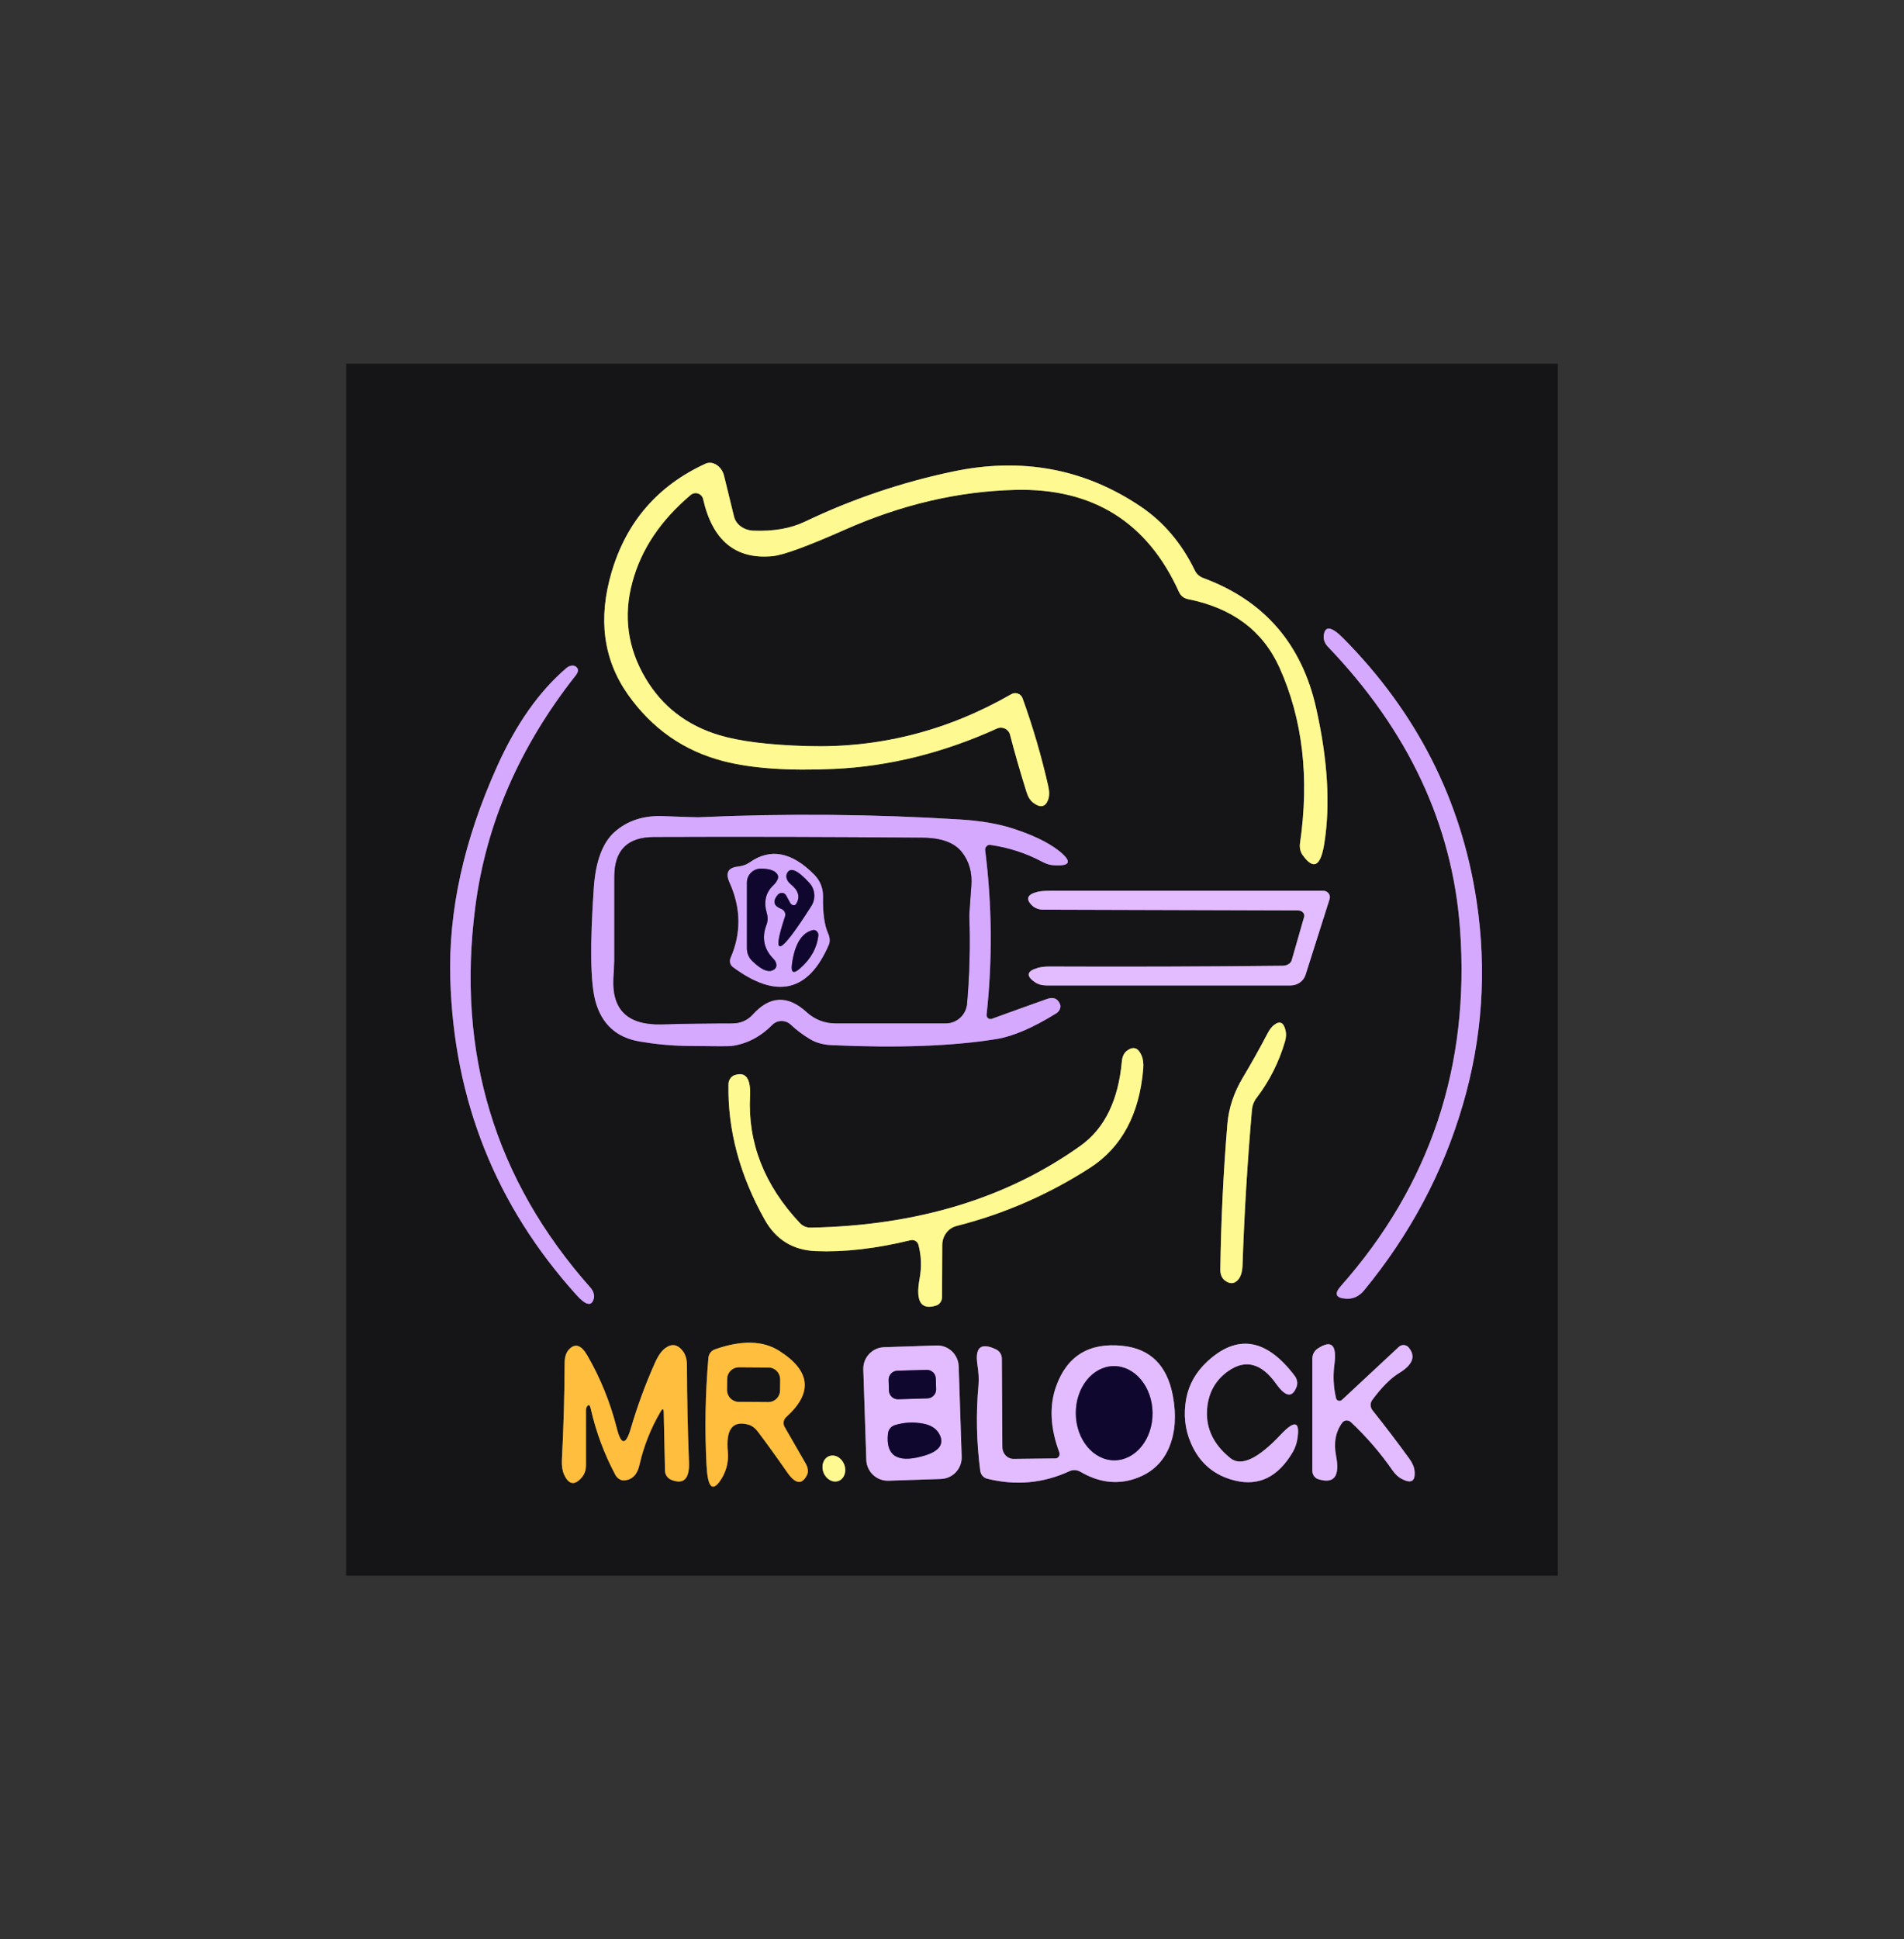 <svg width="110" height="112" viewBox="0 0 110 112" fill="none" xmlns="http://www.w3.org/2000/svg">
<rect x="0" y="0" width="110" height="112" fill="#333333" stroke="none"/>
<g clip-path="url(#clip0_13826_512103)">
<path d="M40.62 28.824C41.165 31.221 42.499 32.319 44.623 32.12C45.251 32.062 46.648 31.551 48.816 30.589C52.088 29.14 55.364 28.374 58.645 28.292C63.132 28.18 66.29 30.149 68.117 34.198C68.212 34.402 68.394 34.555 68.62 34.599C71.187 35.105 72.952 36.419 73.914 38.544C75.261 41.529 75.657 44.919 75.103 48.716C75.073 48.956 75.125 49.197 75.256 49.379C75.883 50.264 76.301 50.04 76.51 48.708C76.865 46.477 76.707 43.871 76.036 40.892C75.205 37.183 73.032 34.679 69.517 33.381C69.299 33.301 69.116 33.141 69.022 32.929C68.263 31.369 67.22 30.141 65.893 29.247C62.646 27.064 59.029 26.393 55.043 27.234C52.083 27.857 49.239 28.819 46.512 30.122C45.681 30.52 44.682 30.695 43.515 30.647C42.968 30.618 42.516 30.29 42.407 29.83L41.831 27.475C41.692 26.921 41.175 26.585 40.752 26.782C38 28.046 36.194 30.132 35.334 33.039C34.542 35.727 34.853 38.08 36.267 40.097C37.662 42.075 39.5 43.361 41.78 43.954C43.408 44.377 45.55 44.528 48.204 44.406C51.359 44.26 54.492 43.483 57.603 42.073C57.909 41.934 58.273 42.109 58.354 42.438C58.621 43.473 58.94 44.579 59.309 45.755C59.392 46.027 59.523 46.232 59.703 46.368C60.106 46.669 60.388 46.613 60.548 46.2C60.631 45.986 60.634 45.712 60.556 45.376C60.162 43.65 59.669 41.966 59.076 40.323C58.981 40.06 58.667 39.951 58.427 40.09C54.727 42.214 50.792 43.213 46.621 43.087C44.414 43.023 42.72 42.812 41.539 42.452C39.682 41.893 38.27 40.804 37.303 39.185C36.258 37.431 36.002 35.571 36.537 33.607C37.047 31.721 38.17 30.047 39.906 28.583C40.161 28.372 40.547 28.503 40.62 28.824Z" stroke="#8A8754" stroke-width="2.5"/>
<path d="M77.757 75.002C78.171 75.031 78.523 74.868 78.815 74.514C81.469 71.281 83.365 67.723 84.502 63.839C85.64 59.979 85.909 56.053 85.311 52.062C84.436 46.234 81.867 41.166 77.604 36.859C76.914 36.164 76.537 36.118 76.474 36.721C76.452 36.932 76.54 37.166 76.715 37.348C81.362 42.194 83.907 47.622 84.349 53.63C84.932 61.549 82.635 68.432 77.458 74.28C77.07 74.723 77.169 74.963 77.757 75.002Z" stroke="#755F8B" stroke-width="2.5"/>
<path d="M28.706 44.29C26.796 48.538 25.899 52.621 26.015 56.54C26.22 63.549 28.65 69.633 33.307 74.791C33.847 75.393 34.18 75.462 34.306 74.995C34.357 74.798 34.284 74.565 34.117 74.368C28.584 68.136 26.365 60.805 27.459 52.376C28.081 47.573 30.016 43.116 33.263 39.003C33.424 38.799 33.434 38.636 33.292 38.515C33.154 38.391 32.913 38.42 32.724 38.58C31.149 39.922 29.809 41.825 28.706 44.29Z" stroke="#755F8B" stroke-width="2.5"/>
<path d="M57.224 48.796C58.279 48.947 59.273 49.27 60.206 49.766C60.435 49.887 60.651 49.955 60.855 49.97C61.861 50.038 61.961 49.754 61.154 49.117C60.527 48.631 59.625 48.2 58.449 47.826C57.627 47.568 56.653 47.403 55.525 47.33C50.465 47.014 45.402 46.971 40.337 47.199C40.278 47.204 39.607 47.182 38.324 47.133C37.187 47.085 36.246 47.391 35.502 48.052C34.812 48.669 34.413 49.741 34.306 51.268C34.078 54.573 34.109 56.758 34.401 57.823C34.766 59.15 35.619 59.925 36.961 60.149C37.865 60.304 38.774 60.39 39.688 60.404C41.243 60.424 42.091 60.426 42.232 60.411C43.122 60.3 43.914 59.894 44.609 59.194C44.901 58.895 45.382 58.888 45.689 59.179C46.019 59.49 46.384 59.765 46.782 60.003C47.142 60.222 47.572 60.341 48.073 60.36C51.874 60.531 55.034 60.414 57.552 60.01C58.52 59.855 59.676 59.359 61.023 58.523C61.227 58.392 61.315 58.158 61.234 57.976C61.098 57.665 60.858 57.568 60.513 57.684C59.443 58.063 58.374 58.448 57.304 58.837C57.144 58.895 56.983 58.771 56.998 58.603C57.343 55.438 57.316 52.276 56.918 49.117C56.889 48.927 57.042 48.767 57.224 48.796Z" stroke="#755F8B" stroke-width="2.5"/>
<path d="M75.344 52.945L74.629 55.446C74.578 55.635 74.359 55.774 74.097 55.774C69.61 55.823 65.123 55.837 60.636 55.818C60.359 55.818 60.131 55.844 59.951 55.898C59.314 56.083 59.261 56.357 59.79 56.722C59.975 56.848 60.201 56.911 60.469 56.911C64.975 56.911 69.673 56.911 74.563 56.911C74.957 56.911 75.307 56.664 75.424 56.306L76.817 51.917C76.889 51.683 76.707 51.443 76.452 51.443C71.202 51.443 65.935 51.443 60.651 51.443C60.349 51.443 60.109 51.465 59.929 51.508C59.336 51.659 59.239 51.924 59.637 52.303C59.79 52.449 60.024 52.536 60.286 52.536L75.001 52.58C75.227 52.58 75.395 52.763 75.344 52.945Z" stroke="#7C688B" stroke-width="2.5"/>
<path d="M73.207 59.726C72.76 60.577 72.288 61.418 71.793 62.249C71.282 63.105 70.988 63.992 70.91 64.91C70.677 67.71 70.541 70.515 70.502 73.325C70.495 73.58 70.589 73.814 70.757 73.945C71.063 74.178 71.328 74.156 71.552 73.879C71.693 73.704 71.771 73.434 71.785 73.07C71.887 70.066 72.07 67.064 72.332 64.065C72.354 63.839 72.441 63.605 72.595 63.408C73.348 62.417 73.897 61.325 74.243 60.134C74.306 59.906 74.315 59.699 74.272 59.515C74.165 59.048 73.946 58.939 73.615 59.187C73.474 59.289 73.338 59.468 73.207 59.726Z" stroke="#8A8754" stroke-width="2.5"/>
<path d="M46.221 70.642C44.16 68.454 43.197 66.004 43.333 63.292C43.382 62.271 43.08 61.872 42.429 62.096C42.232 62.169 42.094 62.366 42.086 62.606C42.033 65.246 42.73 67.856 44.179 70.438C44.826 71.594 45.81 72.2 47.132 72.253C48.775 72.321 50.598 72.112 52.601 71.626C52.805 71.575 53.009 71.692 53.06 71.888C53.23 72.525 53.252 73.182 53.126 73.857C52.888 75.15 53.201 75.666 54.067 75.403C54.278 75.345 54.424 75.141 54.424 74.907L54.438 71.888C54.446 71.371 54.781 70.926 55.262 70.802C58.004 70.107 60.576 68.987 62.977 67.441C64.805 66.259 65.828 64.354 66.047 61.724C66.071 61.418 66.04 61.163 65.952 60.958C65.757 60.501 65.476 60.409 65.106 60.681C64.946 60.798 64.836 61.017 64.814 61.286C64.61 63.547 63.816 65.173 62.43 66.165C58.177 69.203 52.983 70.78 46.848 70.897C46.607 70.904 46.381 70.809 46.221 70.642Z" stroke="#8A8754" stroke-width="2.5"/>
<path d="M77.188 80.755C77.037 80.114 77.006 79.46 77.093 78.794C77.244 77.656 76.918 77.355 76.116 77.89C75.927 78.021 75.817 78.232 75.817 78.466V84.941C75.817 85.167 75.963 85.371 76.175 85.429C77.079 85.706 77.417 85.257 77.188 84.08C77.042 83.322 77.162 82.683 77.546 82.162C77.662 82.002 77.895 81.987 78.049 82.133C78.943 82.974 79.743 83.9 80.448 84.912C80.608 85.14 80.781 85.303 80.965 85.4C81.524 85.701 81.777 85.556 81.724 84.963C81.704 84.734 81.605 84.496 81.425 84.248C80.734 83.295 80.022 82.359 79.288 81.441C79.157 81.266 79.15 81.032 79.274 80.857C79.828 80.109 80.35 79.586 80.841 79.29C81.629 78.808 81.806 78.315 81.374 77.809C81.235 77.649 80.98 77.634 80.82 77.78L77.531 80.843C77.414 80.952 77.225 80.901 77.188 80.755Z" stroke="#7C688B" stroke-width="2.5"/>
<path d="M38.346 81.565L38.419 84.941C38.426 85.174 38.572 85.378 38.79 85.466C39.505 85.748 39.843 85.402 39.804 84.43C39.731 82.583 39.692 80.733 39.687 78.881C39.687 78.517 39.609 78.235 39.454 78.035C39.157 77.637 38.82 77.576 38.44 77.853C38.217 78.014 38.01 78.31 37.821 78.743C37.281 79.958 36.824 81.202 36.45 82.476C36.158 83.482 35.886 83.482 35.633 82.476C35.259 80.998 34.693 79.601 33.934 78.283C33.584 77.676 33.232 77.557 32.877 77.926C32.707 78.106 32.622 78.368 32.622 78.714C32.612 80.585 32.559 82.454 32.461 84.321C32.447 84.661 32.49 84.943 32.593 85.167C32.87 85.769 33.222 85.806 33.65 85.276C33.781 85.108 33.854 84.875 33.854 84.612C33.854 83.553 33.854 82.491 33.854 81.426C33.854 81.363 33.868 81.305 33.898 81.251C34 81.081 34.078 81.117 34.131 81.36C34.432 82.692 34.904 83.961 35.546 85.167C35.662 85.385 35.874 85.517 36.078 85.495C36.53 85.451 36.817 85.159 36.938 84.62C37.191 83.511 37.602 82.476 38.171 81.514C38.282 81.329 38.341 81.346 38.346 81.565Z" stroke="#8A692A" stroke-width="2.5"/>
<path d="M45.018 78.013C44.079 77.416 42.842 77.386 41.306 77.926C41.095 77.999 40.949 78.189 40.927 78.415C40.747 80.476 40.711 82.544 40.818 84.62C40.881 85.83 41.126 86.153 41.554 85.59C41.926 85.094 42.108 84.474 42.05 83.854C41.923 82.556 42.315 82.029 43.224 82.272C43.428 82.323 43.625 82.469 43.785 82.68C44.364 83.453 44.928 84.236 45.477 85.028C45.953 85.713 46.335 85.765 46.622 85.181C46.709 85.006 46.68 84.766 46.556 84.54L45.324 82.396C45.222 82.213 45.266 81.98 45.426 81.834C46.972 80.439 46.836 79.166 45.018 78.013Z" stroke="#8A692A" stroke-width="2.5"/>
<path d="M55.386 78.908C55.364 78.218 54.788 77.678 54.098 77.703L51.081 77.803C50.392 77.824 49.852 78.4 49.876 79.091L50.049 84.309C50.071 84.999 50.647 85.538 51.337 85.513L54.354 85.413C55.044 85.393 55.583 84.817 55.559 84.126L55.386 78.908Z" stroke="#7C688B" stroke-width="2.5"/>
<path d="M60.979 84.226L58.573 84.255C58.208 84.263 57.909 83.956 57.909 83.57L57.88 78.466C57.88 78.232 57.749 78.028 57.552 77.933C56.682 77.515 56.32 77.8 56.465 78.787C56.538 79.263 56.56 79.662 56.531 79.982C56.38 81.64 56.414 83.293 56.633 84.941C56.662 85.167 56.823 85.349 57.041 85.4C58.694 85.808 60.277 85.662 61.788 84.963C61.985 84.868 62.219 84.882 62.423 84.999C63.468 85.612 64.508 85.748 65.544 85.407C66.511 85.087 67.182 84.472 67.556 83.562C67.901 82.712 67.969 81.727 67.76 80.609C67.43 78.85 66.457 77.887 64.844 77.722C62.923 77.523 61.647 78.303 61.016 80.062C60.612 81.19 60.673 82.459 61.198 83.869C61.263 84.044 61.147 84.226 60.979 84.226Z" stroke="#7C688B" stroke-width="2.5"/>
<path d="M71.085 84.212C70.045 83.375 69.603 82.364 69.758 81.178C69.875 80.327 70.276 79.662 70.961 79.18C71.958 78.48 72.882 78.728 73.732 79.924C74.272 80.682 74.663 80.738 74.906 80.092C74.986 79.888 74.943 79.64 74.789 79.443C73.161 77.299 71.481 77.027 69.751 78.626C69.095 79.234 68.689 79.946 68.533 80.763C68.363 81.676 68.453 82.537 68.803 83.344C69.299 84.496 70.152 85.218 71.362 85.509C72.743 85.84 73.854 85.286 74.695 83.847C74.816 83.633 74.899 83.404 74.943 83.162C75.132 82.082 74.819 81.975 74.002 82.841C72.68 84.25 71.707 84.707 71.085 84.212Z" stroke="#7C688B" stroke-width="2.5"/>
<path d="M48.447 85.525C48.78 85.4 48.926 84.977 48.775 84.582C48.627 84.19 48.233 83.971 47.903 84.094C47.569 84.219 47.424 84.642 47.575 85.037C47.723 85.429 48.116 85.648 48.447 85.525Z" stroke="#8A8754" stroke-width="2.5"/>
<path d="M46.615 58.457C47.067 58.873 47.657 59.099 48.27 59.099H54.635C55.277 59.099 55.809 58.61 55.868 57.969C56.014 56.287 56.057 54.61 55.999 52.938C55.994 52.845 56.033 52.252 56.116 51.158C56.174 50.4 55.994 49.754 55.576 49.219C55.143 48.665 54.38 48.385 53.286 48.38C48.143 48.337 42.969 48.324 37.763 48.344C36.251 48.349 35.495 49.107 35.495 50.619C35.495 52.116 35.495 53.74 35.495 55.49C35.495 55.524 35.478 55.864 35.444 56.51C35.351 58.328 36.28 59.211 38.229 59.157C39.688 59.118 41.058 59.099 42.342 59.099C42.772 59.099 43.188 58.917 43.479 58.596C44.471 57.492 45.516 57.446 46.615 58.457Z" stroke="#755F8B" stroke-width="2.5"/>
<path d="M47.059 50.531C45.756 49.199 44.505 48.959 43.304 49.809C43.119 49.936 42.901 50.014 42.648 50.043C42.064 50.101 41.897 50.407 42.145 50.962C42.811 52.434 42.832 53.885 42.21 55.315C42.123 55.511 42.181 55.737 42.349 55.854C44.862 57.721 46.707 57.291 47.883 54.564C47.963 54.381 47.949 54.141 47.839 53.9C47.626 53.424 47.528 52.709 47.548 51.756C47.555 51.297 47.38 50.859 47.059 50.531Z" stroke="#755F8B" stroke-width="2.5"/>
<path d="M43.472 55.511C44.055 56.075 44.49 56.219 44.777 55.942C44.908 55.818 44.872 55.57 44.697 55.388C44.133 54.819 43.994 54.16 44.281 53.411C44.361 53.2 44.369 52.967 44.303 52.748C44.108 52.082 44.235 51.54 44.682 51.122C44.894 50.918 45.003 50.684 44.937 50.546C44.825 50.293 44.5 50.167 43.96 50.167C43.516 50.159 43.151 50.524 43.151 50.969V54.768C43.151 55.052 43.267 55.322 43.472 55.511Z" stroke="#735896" stroke-width="2.5"/>
<path d="M45.652 52.143L45.411 51.705C45.309 51.523 45.047 51.523 44.908 51.705C44.631 52.06 44.704 52.32 45.127 52.485C45.316 52.558 45.411 52.755 45.353 52.93C44.531 55.414 45.039 55.21 46.877 52.318C47.139 51.902 47.096 51.355 46.76 50.991C46.05 50.208 45.613 50.04 45.448 50.487C45.389 50.67 45.477 50.896 45.681 51.063C46.143 51.433 46.245 51.817 45.987 52.216C45.914 52.325 45.732 52.288 45.652 52.143Z" stroke="#735896" stroke-width="2.5"/>
<path d="M45.754 55.679C45.686 56.18 45.841 56.263 46.221 55.927C46.843 55.383 47.195 54.751 47.278 54.031C47.3 53.834 47.125 53.667 46.942 53.718C46.306 53.883 45.909 54.537 45.754 55.679Z" stroke="#735896" stroke-width="2.5"/>
<path d="M45.064 79.657C45.069 79.29 44.77 78.983 44.398 78.982L42.691 78.97C42.32 78.969 42.021 79.268 42.016 79.636L42.011 80.278C42.006 80.646 42.305 80.952 42.677 80.953L44.384 80.965C44.755 80.967 45.054 80.668 45.059 80.299L45.064 79.657Z" stroke="#8A692A" stroke-width="2.5"/>
<path d="M54.064 79.614C54.059 79.326 53.818 79.1 53.531 79.112L51.84 79.162C51.558 79.173 51.332 79.406 51.338 79.695L51.356 80.307C51.361 80.595 51.602 80.821 51.889 80.809L53.58 80.759C53.862 80.748 54.088 80.515 54.082 80.226L54.064 79.614Z" stroke="#796296" stroke-width="2.5"/>
<path d="M53.352 82.221C52.788 82.109 52.234 82.138 51.69 82.308C51.478 82.374 51.325 82.564 51.303 82.79C51.167 84.044 51.806 84.486 53.221 84.117C54.193 83.869 54.555 83.463 54.307 82.899C54.147 82.539 53.828 82.313 53.352 82.221Z" stroke="#796296" stroke-width="2.5"/>
<path d="M64.398 84.335C65.624 84.321 66.601 83.096 66.586 81.593C66.572 80.092 65.565 78.881 64.341 78.896C63.115 78.91 62.138 80.135 62.153 81.639C62.167 83.14 63.174 84.35 64.398 84.335Z" stroke="#796296" stroke-width="2.5"/>
<path d="M20 21C43.333 21 66.667 21 90 21C90 44.333 90 67.667 90 91C66.667 91 43.333 91 20 91C20 67.667 20 44.333 20 21ZM40.621 28.824C41.165 31.221 42.5 32.319 44.624 32.12C45.251 32.062 46.649 31.551 48.817 30.588C52.088 29.14 55.365 28.374 58.646 28.292C63.133 28.18 66.29 30.149 68.118 34.198C68.213 34.402 68.395 34.555 68.621 34.599C71.188 35.105 72.952 36.419 73.915 38.544C75.261 41.529 75.657 44.919 75.103 48.716C75.074 48.956 75.125 49.197 75.256 49.379C75.883 50.264 76.301 50.04 76.51 48.708C76.865 46.477 76.707 43.871 76.037 40.892C75.205 37.183 73.032 34.679 69.518 33.381C69.299 33.301 69.117 33.141 69.022 32.929C68.263 31.369 67.221 30.141 65.894 29.247C62.647 27.064 59.03 26.393 55.044 27.234C52.083 27.857 49.24 28.819 46.513 30.122C45.681 30.52 44.682 30.695 43.516 30.647C42.969 30.618 42.517 30.29 42.407 29.83L41.831 27.475C41.693 26.921 41.175 26.585 40.752 26.782C38.001 28.046 36.195 30.132 35.334 33.038C34.542 35.727 34.853 38.08 36.268 40.097C37.663 42.075 39.5 43.361 41.78 43.954C43.409 44.377 45.55 44.528 48.204 44.406C51.359 44.26 54.492 43.483 57.603 42.073C57.909 41.934 58.274 42.109 58.354 42.438C58.621 43.473 58.94 44.579 59.309 45.755C59.392 46.027 59.523 46.232 59.703 46.368C60.107 46.669 60.389 46.613 60.549 46.2C60.632 45.986 60.634 45.712 60.556 45.376C60.163 43.65 59.669 41.966 59.076 40.323C58.981 40.06 58.668 39.951 58.427 40.09C54.728 42.214 50.793 43.213 46.622 43.087C44.415 43.023 42.721 42.812 41.54 42.452C39.683 41.893 38.27 40.804 37.303 39.185C36.258 37.431 36.003 35.571 36.538 33.607C37.048 31.721 38.171 30.047 39.906 28.583C40.161 28.372 40.548 28.503 40.621 28.824ZM77.757 75.002C78.171 75.031 78.523 74.868 78.815 74.513C81.469 71.281 83.365 67.723 84.502 63.839C85.64 59.979 85.909 56.053 85.311 52.062C84.436 46.234 81.867 41.166 77.604 36.859C76.914 36.164 76.537 36.118 76.474 36.721C76.452 36.932 76.54 37.166 76.715 37.348C81.362 42.194 83.907 47.622 84.349 53.63C84.932 61.549 82.635 68.432 77.458 74.28C77.069 74.723 77.169 74.963 77.757 75.002ZM28.706 44.29C26.796 48.538 25.899 52.621 26.016 56.54C26.22 63.549 28.65 69.633 33.307 74.791C33.847 75.393 34.18 75.462 34.306 74.995C34.357 74.798 34.284 74.565 34.117 74.368C28.585 68.136 26.366 60.805 27.459 52.376C28.082 47.573 30.016 43.116 33.264 39.003C33.424 38.799 33.434 38.636 33.293 38.515C33.154 38.391 32.913 38.42 32.724 38.58C31.149 39.922 29.81 41.825 28.706 44.29ZM57.224 48.796C58.279 48.947 59.273 49.27 60.206 49.766C60.435 49.887 60.651 49.955 60.855 49.97C61.861 50.038 61.961 49.754 61.154 49.117C60.527 48.631 59.625 48.2 58.449 47.826C57.627 47.568 56.653 47.403 55.525 47.33C50.465 47.014 45.402 46.971 40.337 47.199C40.278 47.204 39.607 47.182 38.324 47.133C37.187 47.085 36.246 47.391 35.502 48.052C34.812 48.669 34.413 49.741 34.306 51.268C34.078 54.573 34.109 56.758 34.401 57.823C34.766 59.15 35.619 59.925 36.96 60.149C37.865 60.304 38.774 60.39 39.688 60.404C41.243 60.424 42.091 60.426 42.232 60.411C43.122 60.3 43.914 59.894 44.609 59.194C44.901 58.895 45.382 58.888 45.688 59.179C46.019 59.49 46.384 59.765 46.782 60.003C47.142 60.222 47.572 60.341 48.073 60.36C51.874 60.531 55.034 60.414 57.552 60.01C58.519 59.855 59.676 59.359 61.023 58.523C61.227 58.392 61.315 58.158 61.234 57.976C61.098 57.665 60.858 57.568 60.513 57.684C59.443 58.063 58.374 58.448 57.304 58.837C57.144 58.895 56.983 58.771 56.998 58.603C57.343 55.438 57.316 52.276 56.918 49.117C56.889 48.927 57.042 48.767 57.224 48.796ZM75.344 52.945L74.629 55.446C74.578 55.635 74.359 55.774 74.097 55.774C69.61 55.823 65.123 55.837 60.636 55.818C60.359 55.818 60.131 55.844 59.951 55.898C59.314 56.083 59.261 56.357 59.791 56.722C59.975 56.848 60.201 56.911 60.469 56.911C64.975 56.911 69.673 56.911 74.564 56.911C74.957 56.911 75.307 56.663 75.424 56.306L76.817 51.917C76.89 51.683 76.707 51.443 76.452 51.443C71.202 51.443 65.935 51.443 60.651 51.443C60.35 51.443 60.109 51.465 59.929 51.508C59.336 51.659 59.239 51.924 59.638 52.303C59.791 52.449 60.024 52.536 60.286 52.536L75.001 52.58C75.227 52.58 75.395 52.763 75.344 52.945ZM73.207 59.726C72.76 60.577 72.288 61.418 71.793 62.249C71.282 63.105 70.988 63.992 70.91 64.91C70.677 67.71 70.541 70.515 70.502 73.325C70.495 73.58 70.59 73.814 70.757 73.945C71.064 74.178 71.329 74.156 71.552 73.879C71.693 73.704 71.771 73.434 71.785 73.07C71.888 70.066 72.07 67.064 72.332 64.065C72.354 63.839 72.442 63.605 72.595 63.408C73.348 62.417 73.898 61.325 74.243 60.134C74.306 59.906 74.316 59.699 74.272 59.515C74.165 59.048 73.946 58.938 73.616 59.187C73.475 59.288 73.338 59.468 73.207 59.726ZM46.221 70.642C44.16 68.454 43.197 66.004 43.333 63.292C43.382 62.271 43.081 61.872 42.429 62.096C42.232 62.169 42.094 62.366 42.087 62.606C42.033 65.246 42.731 67.856 44.179 70.438C44.826 71.594 45.81 72.2 47.132 72.253C48.775 72.321 50.598 72.112 52.601 71.626C52.805 71.575 53.009 71.692 53.06 71.888C53.231 72.525 53.252 73.182 53.126 73.857C52.888 75.15 53.201 75.666 54.067 75.403C54.278 75.345 54.424 75.141 54.424 74.907L54.438 71.888C54.446 71.371 54.781 70.926 55.263 70.802C58.004 70.107 60.576 68.987 62.977 67.441C64.805 66.259 65.828 64.354 66.047 61.724C66.071 61.418 66.04 61.163 65.952 60.958C65.758 60.501 65.476 60.409 65.106 60.681C64.946 60.798 64.837 61.017 64.815 61.286C64.61 63.547 63.816 65.173 62.43 66.165C58.177 69.203 52.983 70.78 46.848 70.897C46.607 70.904 46.381 70.809 46.221 70.642ZM77.189 80.755C77.038 80.114 77.006 79.46 77.094 78.794C77.244 77.656 76.919 77.355 76.117 77.89C75.927 78.021 75.818 78.232 75.818 78.466V84.941C75.818 85.167 75.963 85.371 76.175 85.429C77.079 85.706 77.417 85.257 77.189 84.08C77.043 83.322 77.162 82.683 77.546 82.162C77.662 82.002 77.896 81.987 78.049 82.133C78.943 82.974 79.743 83.9 80.448 84.912C80.608 85.14 80.781 85.303 80.966 85.4C81.525 85.701 81.777 85.556 81.724 84.963C81.704 84.734 81.605 84.496 81.425 84.248C80.735 83.295 80.023 82.359 79.288 81.441C79.157 81.266 79.15 81.032 79.274 80.857C79.828 80.109 80.351 79.586 80.842 79.29C81.629 78.808 81.807 78.315 81.374 77.809C81.235 77.649 80.98 77.634 80.82 77.78L77.531 80.843C77.415 80.952 77.225 80.901 77.189 80.755ZM38.346 81.565L38.419 84.941C38.426 85.174 38.572 85.378 38.791 85.466C39.505 85.748 39.843 85.402 39.804 84.43C39.731 82.583 39.692 80.733 39.688 78.881C39.688 78.517 39.61 78.235 39.454 78.035C39.158 77.637 38.82 77.576 38.441 77.853C38.217 78.013 38.01 78.31 37.821 78.743C37.281 79.958 36.824 81.202 36.45 82.476C36.158 83.482 35.886 83.482 35.633 82.476C35.259 80.998 34.693 79.601 33.934 78.283C33.584 77.676 33.232 77.557 32.877 77.926C32.707 78.106 32.622 78.368 32.622 78.713C32.612 80.585 32.559 82.454 32.462 84.321C32.447 84.661 32.491 84.943 32.593 85.167C32.87 85.769 33.222 85.806 33.65 85.276C33.781 85.108 33.854 84.875 33.854 84.612C33.854 83.553 33.854 82.491 33.854 81.426C33.854 81.363 33.869 81.305 33.898 81.251C34 81.081 34.078 81.117 34.131 81.36C34.433 82.692 34.904 83.961 35.546 85.167C35.663 85.385 35.874 85.517 36.078 85.495C36.53 85.451 36.817 85.159 36.938 84.62C37.191 83.511 37.602 82.476 38.171 81.513C38.283 81.329 38.341 81.346 38.346 81.565ZM45.018 78.013C44.08 77.416 42.842 77.386 41.306 77.926C41.095 77.999 40.949 78.189 40.927 78.415C40.747 80.476 40.711 82.544 40.818 84.62C40.881 85.83 41.126 86.153 41.554 85.59C41.926 85.094 42.108 84.474 42.05 83.854C41.924 82.556 42.315 82.029 43.224 82.272C43.428 82.323 43.625 82.469 43.785 82.68C44.364 83.453 44.928 84.236 45.477 85.028C45.953 85.713 46.335 85.765 46.622 85.181C46.709 85.006 46.68 84.766 46.556 84.54L45.324 82.396C45.222 82.213 45.266 81.98 45.426 81.834C46.972 80.439 46.836 79.166 45.018 78.013ZM55.386 78.908C55.365 78.218 54.788 77.678 54.098 77.703L51.081 77.803C50.392 77.824 49.852 78.4 49.876 79.091L50.05 84.309C50.071 84.999 50.647 85.538 51.337 85.513L54.354 85.413C55.044 85.393 55.583 84.817 55.559 84.126L55.386 78.908ZM60.979 84.226L58.573 84.255C58.208 84.263 57.909 83.956 57.909 83.57L57.88 78.466C57.88 78.232 57.749 78.028 57.552 77.933C56.682 77.515 56.32 77.8 56.466 78.787C56.538 79.263 56.56 79.662 56.531 79.982C56.381 81.64 56.415 83.293 56.633 84.941C56.663 85.167 56.823 85.349 57.042 85.4C58.694 85.808 60.277 85.662 61.788 84.963C61.985 84.868 62.219 84.882 62.423 84.999C63.468 85.612 64.508 85.748 65.544 85.407C66.511 85.087 67.182 84.472 67.556 83.562C67.901 82.712 67.969 81.727 67.76 80.609C67.43 78.85 66.458 77.887 64.844 77.722C62.924 77.523 61.648 78.303 61.016 80.062C60.612 81.19 60.673 82.459 61.198 83.869C61.264 84.044 61.147 84.226 60.979 84.226ZM71.085 84.212C70.045 83.375 69.603 82.364 69.758 81.178C69.875 80.327 70.276 79.662 70.962 79.18C71.958 78.48 72.882 78.728 73.732 79.924C74.272 80.682 74.663 80.738 74.906 80.092C74.987 79.888 74.943 79.64 74.79 79.443C73.161 77.299 71.482 77.027 69.751 78.626C69.095 79.234 68.689 79.946 68.533 80.763C68.363 81.676 68.453 82.537 68.803 83.344C69.299 84.496 70.152 85.218 71.362 85.509C72.743 85.84 73.854 85.286 74.695 83.847C74.816 83.633 74.899 83.404 74.943 83.162C75.132 82.082 74.819 81.975 74.002 82.841C72.68 84.25 71.708 84.707 71.085 84.212ZM48.447 85.525C48.78 85.4 48.926 84.977 48.775 84.582C48.627 84.19 48.233 83.971 47.903 84.094C47.57 84.219 47.424 84.642 47.575 85.037C47.723 85.429 48.117 85.648 48.447 85.525Z" fill="#151417"/>
<path d="M40.621 28.824C40.548 28.503 40.161 28.372 39.906 28.583C38.171 30.047 37.048 31.721 36.538 33.607C36.003 35.571 36.258 37.431 37.303 39.185C38.27 40.804 39.683 41.893 41.54 42.452C42.721 42.812 44.415 43.023 46.622 43.087C50.793 43.213 54.728 42.214 58.427 40.09C58.668 39.951 58.981 40.06 59.076 40.323C59.669 41.966 60.163 43.65 60.556 45.376C60.634 45.712 60.632 45.986 60.549 46.2C60.389 46.613 60.107 46.669 59.703 46.368C59.523 46.232 59.392 46.027 59.309 45.755C58.94 44.579 58.622 43.473 58.354 42.438C58.274 42.109 57.909 41.934 57.603 42.073C54.492 43.483 51.359 44.26 48.204 44.406C45.55 44.528 43.409 44.377 41.78 43.954C39.5 43.361 37.663 42.075 36.268 40.097C34.853 38.08 34.542 35.727 35.334 33.039C36.195 30.132 38.001 28.046 40.752 26.782C41.175 26.585 41.693 26.921 41.831 27.475L42.407 29.83C42.517 30.29 42.969 30.618 43.516 30.647C44.682 30.695 45.681 30.52 46.513 30.122C49.24 28.819 52.083 27.857 55.044 27.234C59.03 26.393 62.647 27.064 65.894 29.247C67.221 30.141 68.264 31.369 69.022 32.929C69.117 33.141 69.299 33.301 69.518 33.381C73.032 34.679 75.205 37.183 76.037 40.892C76.707 43.871 76.865 46.477 76.51 48.708C76.302 50.04 75.883 50.264 75.256 49.379C75.125 49.197 75.074 48.956 75.103 48.716C75.657 44.919 75.261 41.529 73.915 38.544C72.952 36.419 71.188 35.105 68.621 34.599C68.395 34.555 68.213 34.402 68.118 34.198C66.29 30.149 63.133 28.18 58.646 28.292C55.365 28.374 52.088 29.14 48.817 30.589C46.649 31.551 45.251 32.062 44.624 32.12C42.5 32.319 41.165 31.221 40.621 28.824Z" fill="#FEF990"/>
<path d="M77.757 75.002C77.169 74.963 77.07 74.723 77.458 74.28C82.635 68.432 84.932 61.549 84.349 53.63C83.907 47.622 81.362 42.194 76.715 37.348C76.54 37.166 76.452 36.932 76.474 36.721C76.537 36.118 76.914 36.164 77.604 36.859C81.867 41.166 84.436 46.234 85.311 52.062C85.909 56.053 85.64 59.979 84.502 63.839C83.365 67.723 81.469 71.281 78.815 74.514C78.523 74.868 78.171 75.031 77.757 75.002Z" fill="#D5A9FE"/>
<path d="M28.706 44.29C29.809 41.825 31.149 39.922 32.724 38.58C32.913 38.42 33.154 38.391 33.292 38.515C33.434 38.636 33.424 38.799 33.263 39.003C30.016 43.116 28.081 47.573 27.459 52.376C26.365 60.805 28.584 68.136 34.117 74.368C34.284 74.565 34.357 74.798 34.306 74.995C34.18 75.462 33.847 75.393 33.307 74.791C28.65 69.633 26.22 63.549 26.015 56.54C25.899 52.621 26.796 48.538 28.706 44.29Z" fill="#D5A9FE"/>
<path d="M56.918 49.117C57.316 52.276 57.343 55.438 56.998 58.603C56.983 58.771 57.144 58.895 57.304 58.837C58.374 58.448 59.443 58.063 60.513 57.684C60.858 57.568 61.098 57.665 61.234 57.976C61.315 58.158 61.227 58.392 61.023 58.523C59.676 59.359 58.52 59.855 57.552 60.01C55.034 60.414 51.874 60.531 48.073 60.36C47.572 60.341 47.142 60.222 46.782 60.003C46.384 59.765 46.019 59.49 45.689 59.179C45.382 58.888 44.901 58.895 44.609 59.194C43.914 59.894 43.122 60.3 42.232 60.411C42.091 60.426 41.243 60.424 39.688 60.404C38.774 60.39 37.865 60.304 36.961 60.149C35.619 59.925 34.766 59.15 34.401 57.823C34.109 56.758 34.078 54.573 34.306 51.268C34.413 49.741 34.812 48.669 35.502 48.052C36.246 47.391 37.187 47.085 38.324 47.133C39.607 47.182 40.278 47.204 40.337 47.199C45.402 46.971 50.465 47.014 55.525 47.33C56.653 47.403 57.627 47.568 58.449 47.826C59.625 48.2 60.527 48.631 61.154 49.117C61.961 49.754 61.861 50.038 60.855 49.97C60.651 49.955 60.435 49.887 60.206 49.766C59.273 49.27 58.279 48.947 57.224 48.796C57.042 48.767 56.889 48.927 56.918 49.117ZM46.615 58.457C47.067 58.873 47.657 59.099 48.27 59.099H54.636C55.277 59.099 55.809 58.61 55.868 57.969C56.014 56.287 56.057 54.61 55.999 52.938C55.994 52.845 56.033 52.252 56.116 51.158C56.174 50.4 55.994 49.754 55.576 49.219C55.144 48.665 54.38 48.385 53.286 48.38C48.144 48.337 42.969 48.324 37.763 48.344C36.251 48.349 35.495 49.107 35.495 50.619C35.495 52.116 35.495 53.74 35.495 55.49C35.495 55.524 35.478 55.864 35.444 56.51C35.351 58.328 36.28 59.211 38.229 59.157C39.688 59.118 41.058 59.099 42.342 59.099C42.772 59.099 43.188 58.917 43.479 58.596C44.471 57.492 45.516 57.446 46.615 58.457Z" fill="#D5A9FE"/>
<path d="M46.615 58.457C45.516 57.446 44.471 57.492 43.479 58.596C43.188 58.917 42.772 59.099 42.342 59.099C41.058 59.099 39.688 59.118 38.229 59.157C36.28 59.211 35.351 58.328 35.444 56.51C35.478 55.864 35.495 55.524 35.495 55.49C35.495 53.74 35.495 52.116 35.495 50.619C35.495 49.107 36.251 48.349 37.763 48.344C42.969 48.324 48.143 48.337 53.286 48.38C54.38 48.385 55.143 48.665 55.576 49.219C55.994 49.754 56.174 50.4 56.116 51.158C56.033 52.252 55.994 52.845 55.999 52.938C56.057 54.61 56.014 56.287 55.868 57.969C55.809 58.61 55.277 59.099 54.635 59.099H48.27C47.657 59.099 47.067 58.873 46.615 58.457ZM47.059 50.531C45.757 49.199 44.505 48.959 43.304 49.809C43.12 49.936 42.901 50.014 42.648 50.043C42.065 50.101 41.897 50.407 42.145 50.962C42.811 52.434 42.833 53.885 42.21 55.315C42.123 55.511 42.181 55.737 42.349 55.854C44.862 57.721 46.707 57.291 47.883 54.563C47.964 54.381 47.949 54.141 47.84 53.9C47.626 53.424 47.529 52.709 47.548 51.756C47.555 51.297 47.38 50.859 47.059 50.531Z" fill="#151417"/>
<path d="M47.059 50.531C47.38 50.859 47.555 51.297 47.548 51.756C47.528 52.709 47.626 53.424 47.839 53.9C47.949 54.141 47.963 54.381 47.883 54.564C46.707 57.291 44.862 57.721 42.349 55.854C42.181 55.737 42.123 55.511 42.21 55.315C42.832 53.885 42.811 52.434 42.145 50.962C41.897 50.407 42.064 50.101 42.648 50.043C42.901 50.014 43.119 49.936 43.304 49.809C44.505 48.959 45.756 49.199 47.059 50.531ZM43.472 55.511C44.055 56.075 44.49 56.219 44.777 55.942C44.908 55.818 44.872 55.57 44.697 55.388C44.133 54.819 43.994 54.16 44.281 53.411C44.361 53.2 44.369 52.967 44.303 52.748C44.108 52.082 44.235 51.54 44.682 51.122C44.894 50.918 45.003 50.684 44.937 50.546C44.825 50.293 44.5 50.167 43.96 50.167C43.515 50.159 43.151 50.524 43.151 50.969V54.768C43.151 55.052 43.267 55.322 43.472 55.511ZM45.652 52.143L45.411 51.705C45.309 51.523 45.047 51.523 44.908 51.705C44.631 52.06 44.704 52.32 45.127 52.485C45.316 52.558 45.411 52.755 45.353 52.93C44.531 55.414 45.039 55.21 46.877 52.318C47.139 51.902 47.096 51.355 46.76 50.991C46.05 50.208 45.613 50.04 45.448 50.487C45.389 50.67 45.477 50.896 45.681 51.064C46.143 51.433 46.245 51.817 45.987 52.216C45.914 52.325 45.732 52.289 45.652 52.143ZM45.754 55.679C45.686 56.18 45.842 56.263 46.221 55.927C46.843 55.383 47.195 54.751 47.278 54.031C47.3 53.834 47.125 53.667 46.943 53.718C46.306 53.883 45.91 54.537 45.754 55.679Z" fill="#D5A9FE"/>
<path d="M43.472 55.511C43.267 55.322 43.151 55.052 43.151 54.768V50.969C43.151 50.524 43.516 50.159 43.96 50.167C44.5 50.167 44.825 50.293 44.937 50.546C45.003 50.684 44.894 50.918 44.682 51.122C44.235 51.54 44.108 52.082 44.303 52.748C44.369 52.967 44.361 53.2 44.281 53.411C43.994 54.16 44.133 54.819 44.697 55.388C44.872 55.57 44.908 55.818 44.777 55.942C44.49 56.219 44.055 56.075 43.472 55.511Z" fill="#10072E"/>
<path d="M45.987 52.216C46.245 51.817 46.143 51.433 45.681 51.063C45.477 50.896 45.389 50.67 45.448 50.487C45.613 50.04 46.05 50.208 46.76 50.991C47.096 51.355 47.139 51.902 46.877 52.318C45.039 55.21 44.531 55.414 45.353 52.93C45.411 52.755 45.316 52.558 45.127 52.485C44.704 52.32 44.631 52.06 44.908 51.705C45.047 51.523 45.309 51.523 45.411 51.705L45.652 52.143C45.732 52.288 45.914 52.325 45.987 52.216Z" fill="#10072E"/>
<path d="M75.001 52.58L60.286 52.536C60.024 52.536 59.79 52.449 59.637 52.303C59.239 51.924 59.336 51.659 59.929 51.508C60.109 51.465 60.349 51.443 60.651 51.443C65.935 51.443 71.202 51.443 76.452 51.443C76.707 51.443 76.889 51.683 76.817 51.917L75.424 56.306C75.307 56.664 74.957 56.911 74.563 56.911C69.673 56.911 64.975 56.911 60.469 56.911C60.201 56.911 59.975 56.848 59.79 56.722C59.261 56.357 59.314 56.083 59.951 55.898C60.131 55.844 60.359 55.818 60.636 55.818C65.123 55.837 69.61 55.823 74.097 55.774C74.359 55.774 74.578 55.635 74.629 55.446L75.344 52.945C75.395 52.763 75.227 52.58 75.001 52.58Z" fill="#E2BCFE"/>
<path d="M45.754 55.679C45.91 54.537 46.306 53.883 46.943 53.718C47.125 53.667 47.3 53.834 47.278 54.031C47.196 54.751 46.843 55.383 46.221 55.927C45.842 56.263 45.686 56.18 45.754 55.679Z" fill="#10072E"/>
<path d="M73.615 59.187C73.946 58.938 74.165 59.048 74.272 59.515C74.315 59.699 74.306 59.906 74.243 60.134C73.897 61.325 73.348 62.417 72.595 63.408C72.441 63.605 72.354 63.839 72.332 64.065C72.07 67.064 71.887 70.066 71.785 73.07C71.771 73.434 71.693 73.704 71.552 73.879C71.328 74.156 71.063 74.178 70.757 73.945C70.589 73.814 70.495 73.58 70.502 73.325C70.541 70.515 70.677 67.71 70.91 64.91C70.988 63.992 71.282 63.105 71.793 62.249C72.288 61.418 72.76 60.577 73.207 59.726C73.338 59.468 73.474 59.288 73.615 59.187Z" fill="#FEF990"/>
<path d="M46.848 70.897C52.983 70.78 58.177 69.203 62.43 66.165C63.816 65.173 64.61 63.547 64.814 61.286C64.836 61.017 64.946 60.798 65.106 60.681C65.476 60.409 65.757 60.501 65.952 60.958C66.04 61.163 66.071 61.418 66.047 61.724C65.828 64.354 64.805 66.259 62.977 67.441C60.576 68.987 58.004 70.107 55.262 70.802C54.781 70.926 54.446 71.371 54.438 71.888L54.424 74.907C54.424 75.141 54.278 75.345 54.067 75.403C53.201 75.666 52.888 75.15 53.126 73.857C53.252 73.182 53.23 72.525 53.06 71.888C53.009 71.692 52.805 71.575 52.601 71.626C50.598 72.112 48.775 72.321 47.132 72.253C45.81 72.2 44.826 71.594 44.179 70.438C42.73 67.856 42.033 65.246 42.086 62.606C42.094 62.366 42.232 62.169 42.429 62.096C43.08 61.872 43.382 62.271 43.333 63.292C43.197 66.004 44.16 68.454 46.221 70.642C46.381 70.809 46.607 70.904 46.848 70.897Z" fill="#FEF990"/>
<path d="M77.531 80.843L80.82 77.78C80.98 77.634 81.236 77.649 81.374 77.809C81.807 78.315 81.629 78.808 80.842 79.29C80.351 79.586 79.828 80.109 79.274 80.857C79.15 81.032 79.157 81.266 79.289 81.441C80.023 82.359 80.735 83.295 81.425 84.248C81.605 84.496 81.705 84.734 81.724 84.963C81.778 85.556 81.525 85.701 80.966 85.4C80.781 85.303 80.609 85.14 80.448 84.912C79.743 83.9 78.944 82.974 78.049 82.133C77.896 81.987 77.663 82.002 77.546 82.162C77.162 82.683 77.043 83.322 77.189 84.08C77.417 85.257 77.079 85.706 76.175 85.429C75.964 85.371 75.818 85.167 75.818 84.941V78.466C75.818 78.232 75.927 78.021 76.117 77.89C76.919 77.355 77.245 77.656 77.094 78.794C77.006 79.46 77.038 80.114 77.189 80.755C77.225 80.901 77.415 80.952 77.531 80.843Z" fill="#E2BCFE"/>
<path d="M38.171 81.513C37.602 82.476 37.191 83.511 36.938 84.62C36.817 85.159 36.53 85.451 36.078 85.495C35.874 85.517 35.662 85.385 35.546 85.167C34.904 83.961 34.432 82.692 34.131 81.36C34.078 81.117 34 81.081 33.898 81.251C33.868 81.305 33.854 81.363 33.854 81.426C33.854 82.491 33.854 83.553 33.854 84.612C33.854 84.875 33.781 85.108 33.65 85.276C33.222 85.806 32.87 85.769 32.593 85.167C32.49 84.943 32.447 84.661 32.461 84.321C32.559 82.454 32.612 80.585 32.622 78.713C32.622 78.368 32.707 78.106 32.877 77.926C33.232 77.557 33.584 77.676 33.934 78.283C34.693 79.601 35.259 80.998 35.633 82.476C35.886 83.482 36.158 83.482 36.45 82.476C36.824 81.202 37.281 79.958 37.821 78.743C38.01 78.31 38.217 78.013 38.44 77.853C38.82 77.576 39.157 77.637 39.454 78.035C39.609 78.235 39.687 78.517 39.687 78.881C39.692 80.733 39.731 82.583 39.804 84.43C39.843 85.402 39.505 85.748 38.79 85.466C38.572 85.378 38.426 85.174 38.419 84.941L38.346 81.565C38.341 81.346 38.282 81.329 38.171 81.513Z" fill="#FFBE3D"/>
<path d="M45.018 78.013C46.836 79.166 46.972 80.439 45.426 81.834C45.266 81.98 45.222 82.213 45.324 82.396L46.556 84.54C46.68 84.766 46.709 85.006 46.622 85.181C46.335 85.765 45.953 85.713 45.477 85.028C44.928 84.236 44.364 83.453 43.785 82.68C43.625 82.469 43.428 82.323 43.224 82.272C42.315 82.029 41.923 82.556 42.05 83.854C42.108 84.474 41.926 85.094 41.554 85.59C41.126 86.153 40.881 85.83 40.818 84.62C40.711 82.544 40.747 80.476 40.927 78.415C40.949 78.189 41.095 77.999 41.306 77.926C42.842 77.386 44.079 77.416 45.018 78.013ZM45.064 79.657C45.069 79.29 44.77 78.983 44.398 78.982L42.691 78.97C42.32 78.969 42.021 79.268 42.016 79.636L42.011 80.278C42.006 80.646 42.305 80.952 42.677 80.953L44.384 80.965C44.755 80.967 45.054 80.668 45.059 80.299L45.064 79.657Z" fill="#FFBE3D"/>
<path d="M55.559 84.126C55.583 84.817 55.044 85.393 54.354 85.413L51.337 85.513C50.647 85.538 50.071 84.999 50.049 84.309L49.876 79.091C49.852 78.4 50.392 77.824 51.081 77.803L54.098 77.703C54.788 77.678 55.364 78.218 55.386 78.908L55.559 84.126ZM54.064 79.614C54.059 79.326 53.819 79.1 53.531 79.112L51.84 79.162C51.558 79.173 51.332 79.406 51.338 79.695L51.356 80.307C51.361 80.595 51.602 80.821 51.889 80.809L53.58 80.759C53.862 80.748 54.088 80.515 54.082 80.226L54.064 79.614ZM53.352 82.221C52.788 82.109 52.234 82.138 51.689 82.308C51.478 82.374 51.325 82.564 51.303 82.79C51.167 84.044 51.806 84.486 53.221 84.117C54.193 83.869 54.555 83.463 54.307 82.899C54.147 82.539 53.828 82.313 53.352 82.221Z" fill="#E2BCFE"/>
<path d="M61.198 83.869C60.673 82.459 60.612 81.19 61.016 80.062C61.647 78.303 62.923 77.523 64.844 77.722C66.457 77.887 67.43 78.85 67.76 80.609C67.969 81.727 67.901 82.712 67.556 83.562C67.182 84.472 66.511 85.087 65.544 85.407C64.508 85.748 63.468 85.612 62.423 84.999C62.219 84.882 61.985 84.868 61.788 84.963C60.277 85.662 58.694 85.808 57.041 85.4C56.823 85.349 56.662 85.167 56.633 84.941C56.414 83.293 56.38 81.64 56.531 79.982C56.56 79.662 56.538 79.263 56.465 78.787C56.32 77.8 56.682 77.515 57.552 77.933C57.749 78.028 57.88 78.232 57.88 78.466L57.909 83.57C57.909 83.956 58.208 84.263 58.573 84.255L60.979 84.226C61.147 84.226 61.263 84.044 61.198 83.869ZM64.398 84.335C65.624 84.321 66.601 83.096 66.586 81.592C66.572 80.092 65.566 78.881 64.341 78.896C63.115 78.91 62.138 80.135 62.153 81.639C62.168 83.14 63.174 84.35 64.398 84.335Z" fill="#E2BCFE"/>
<path d="M71.085 84.212C71.707 84.707 72.68 84.25 74.002 82.841C74.819 81.975 75.132 82.082 74.943 83.162C74.899 83.404 74.816 83.633 74.695 83.847C73.854 85.286 72.743 85.84 71.362 85.509C70.152 85.218 69.299 84.496 68.803 83.344C68.453 82.537 68.363 81.676 68.533 80.763C68.689 79.946 69.095 79.234 69.751 78.626C71.481 77.027 73.161 77.299 74.789 79.443C74.943 79.64 74.986 79.888 74.906 80.092C74.663 80.738 74.272 80.682 73.732 79.924C72.882 78.728 71.958 78.48 70.961 79.18C70.276 79.662 69.875 80.327 69.758 81.178C69.603 82.364 70.045 83.375 71.085 84.212Z" fill="#E2BCFE"/>
<path d="M44.398 78.982L42.691 78.97C42.321 78.968 42.018 79.266 42.016 79.636L42.011 80.278C42.009 80.648 42.307 80.951 42.678 80.953L44.384 80.965C44.754 80.968 45.057 80.67 45.059 80.299L45.064 79.657C45.066 79.287 44.768 78.985 44.398 78.982Z" fill="#151417"/>
<path d="M62.153 81.639C62.169 83.141 63.174 84.348 64.398 84.335C65.622 84.323 66.602 83.094 66.586 81.592C66.57 80.09 65.565 78.883 64.341 78.896C63.117 78.909 62.137 80.137 62.153 81.639Z" fill="#10072E"/>
<path d="M53.532 79.112L51.841 79.162C51.555 79.17 51.33 79.409 51.339 79.695L51.357 80.307C51.365 80.593 51.604 80.818 51.89 80.809L53.581 80.759C53.866 80.75 54.091 80.512 54.083 80.226L54.065 79.614C54.056 79.328 53.817 79.103 53.532 79.112Z" fill="#10072E"/>
<path d="M54.307 82.899C54.555 83.463 54.193 83.869 53.221 84.117C51.806 84.486 51.167 84.044 51.303 82.79C51.325 82.564 51.478 82.374 51.69 82.308C52.234 82.138 52.788 82.109 53.352 82.221C53.828 82.313 54.147 82.539 54.307 82.899Z" fill="#10072E"/>
<path d="M47.575 85.037C47.725 85.433 48.116 85.651 48.447 85.525C48.778 85.399 48.925 84.977 48.775 84.582C48.625 84.186 48.234 83.968 47.903 84.094C47.572 84.219 47.425 84.642 47.575 85.037Z" fill="#FEF990"/>
</g>
<defs>
<clipPath id="clip0_13826_512103">
<rect width="70" height="70" fill="white" transform="translate(20 21)"/>
</clipPath>
</defs>
</svg>
